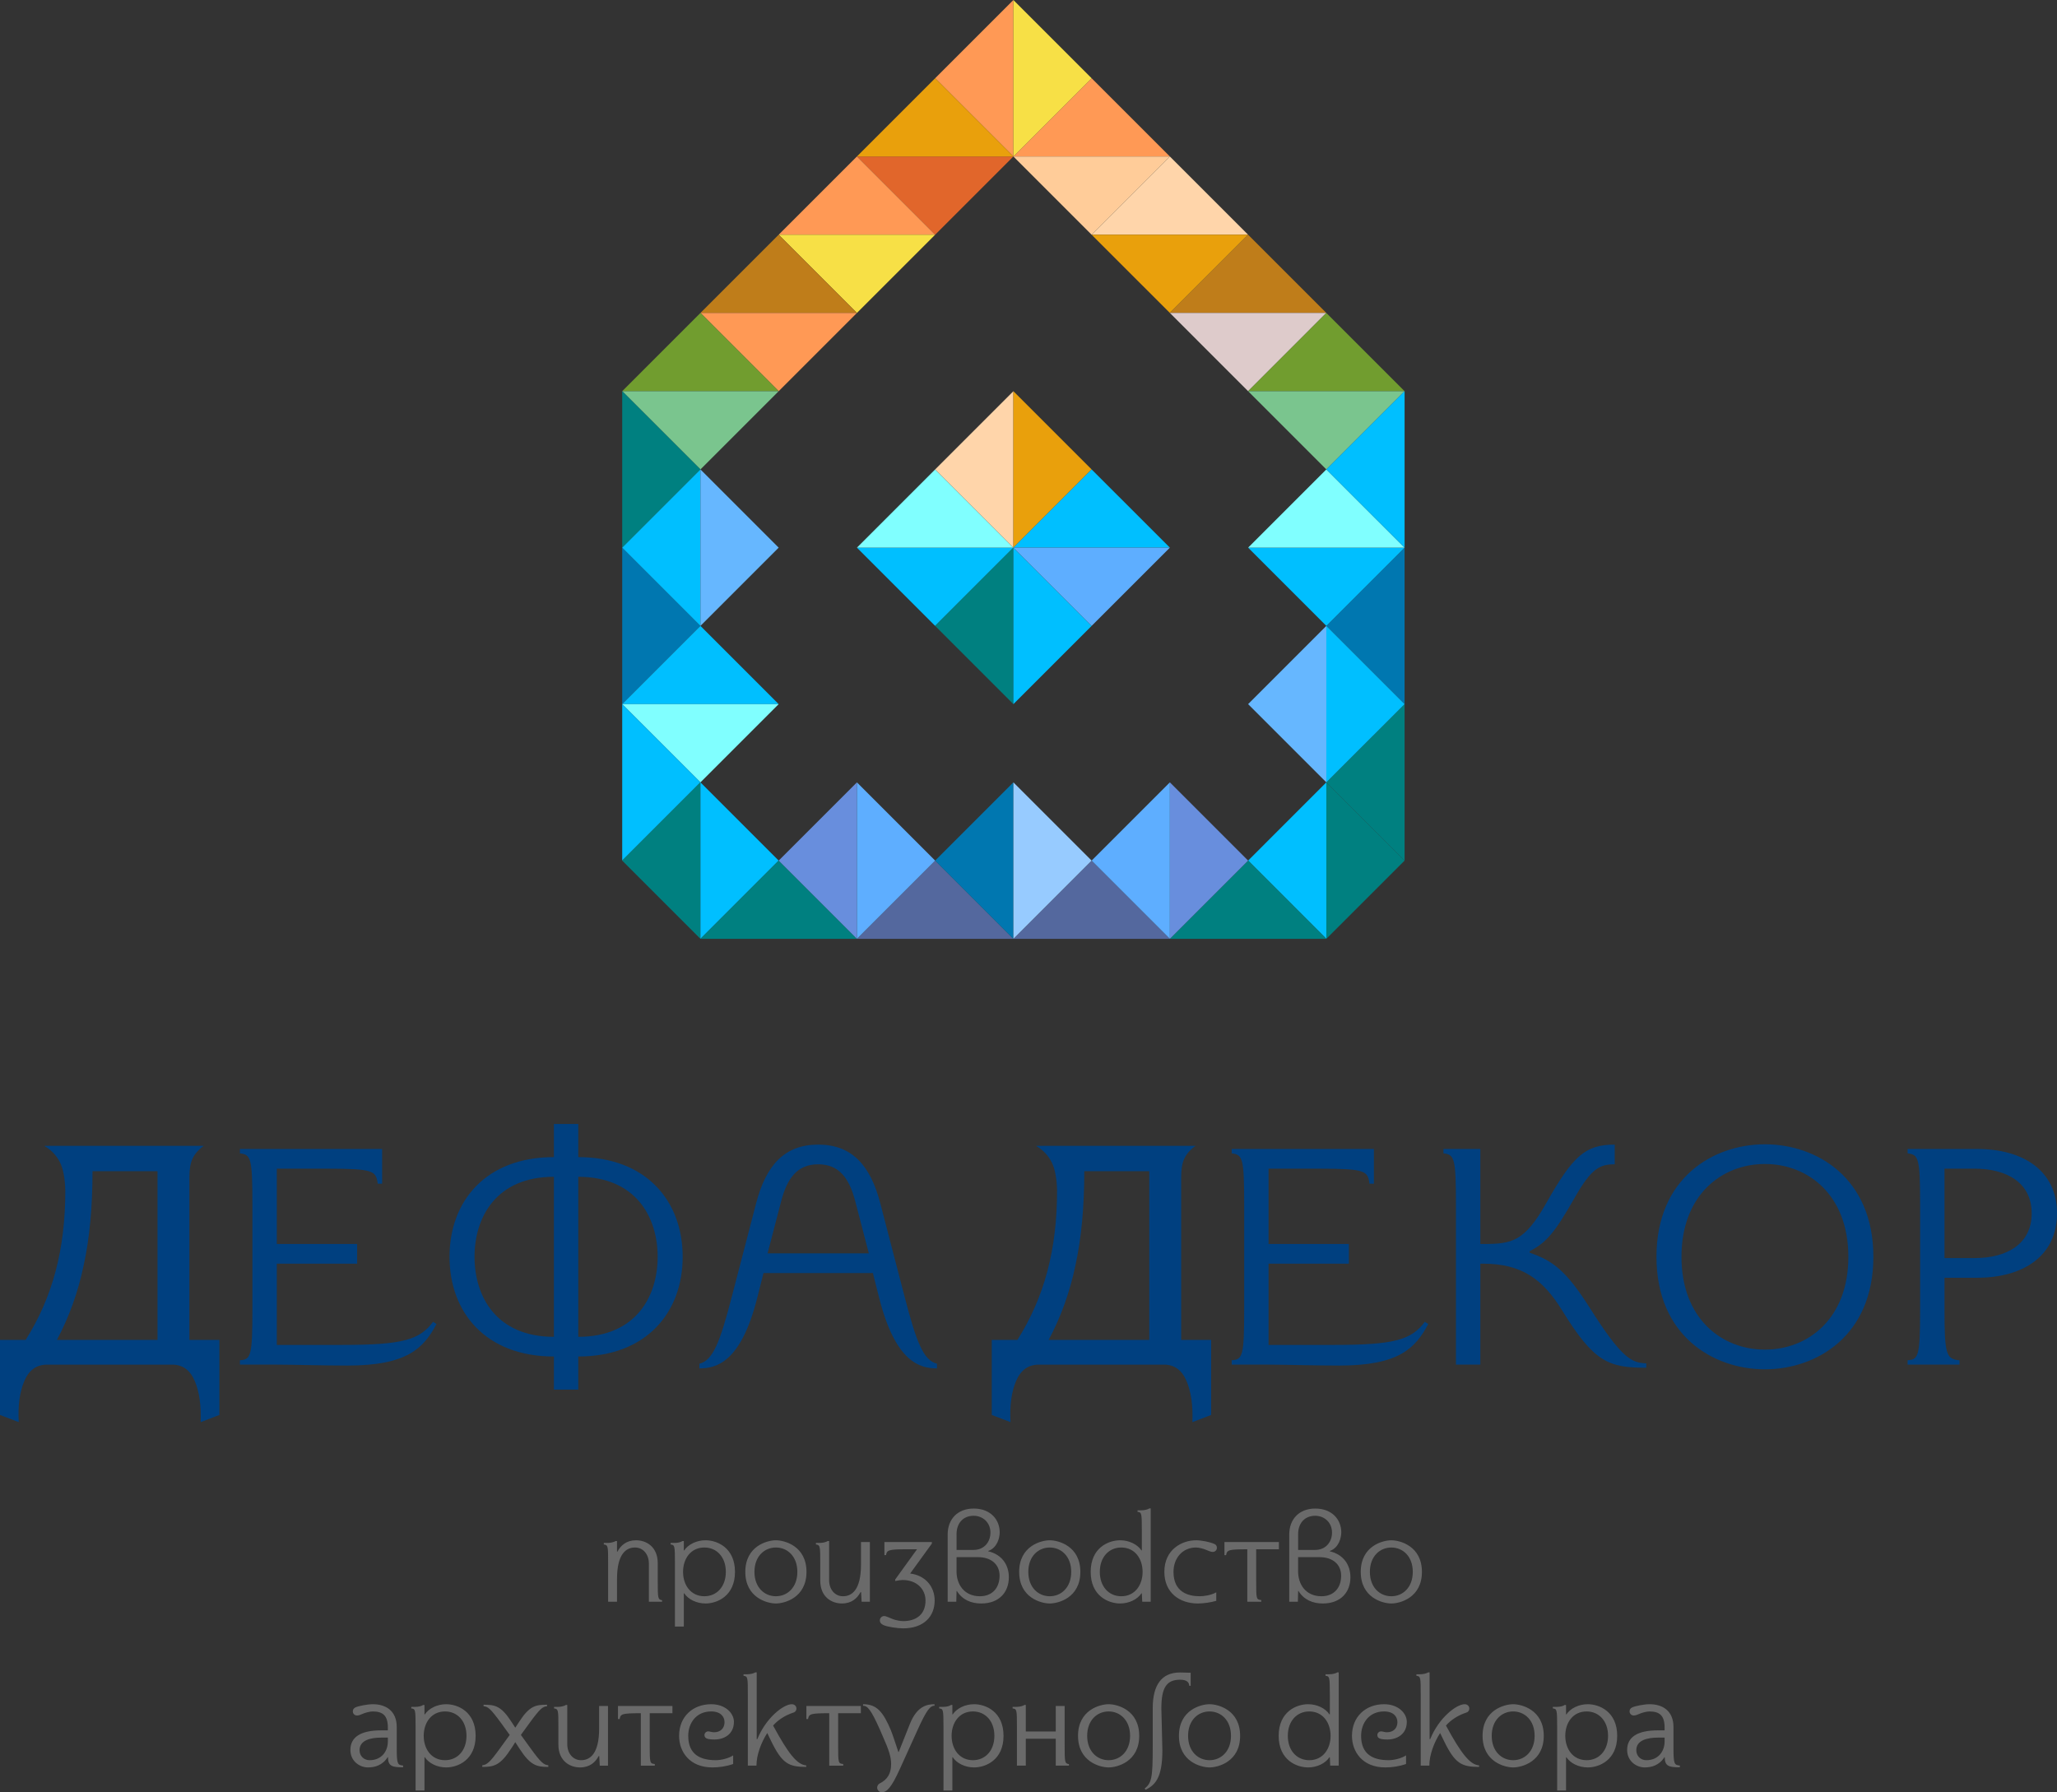 <?xml version="1.0" encoding="UTF-8"?>
<!DOCTYPE svg PUBLIC "-//W3C//DTD SVG 1.1//EN" "http://www.w3.org/Graphics/SVG/1.1/DTD/svg11.dtd">
<!-- Creator: CorelDRAW 2019 (64-Bit) -->
<svg xmlns="http://www.w3.org/2000/svg" xml:space="preserve" width="186.259mm" height="162.296mm" version="1.1" style="shape-rendering:geometricPrecision; text-rendering:geometricPrecision; image-rendering:optimizeQuality; fill-rule:evenodd; clip-rule:evenodd"
viewBox="0 0 4312.77 3757.91"
 xmlns:xlink="http://www.w3.org/1999/xlink"
 xmlns:xodm="http://www.corel.com/coreldraw/odm/2003">
 <rect x="0" y="0" width="4312.77" height="3757.91" fill="#333333" stroke="none"/>
 <defs>
  <style type="text/css">
   <![CDATA[
    .fil20 {fill:#004080}
    .fil9 {fill:#0077B0}
    .fil11 {fill:teal}
    .fil10 {fill:deepskyblue}
    .fil14 {fill:#54689E}
    .fil16 {fill:#5EAEFF}
    .fil13 {fill:#66B7FF}
    .fil15 {fill:#688EDD}
    .fil19 {fill:#6A6A6A}
    .fil7 {fill:#719D2F}
    .fil8 {fill:#7AC58E}
    .fil12 {fill:#80FFFF}
    .fil18 {fill:#97CBFF}
    .fil6 {fill:#BF7D1A}
    .fil17 {fill:#DECBCB}
    .fil3 {fill:#E1662B}
    .fil4 {fill:#E9A00C}
    .fil2 {fill:#F7E046}
    .fil0 {fill:#FF9955}
    .fil1 {fill:#FFCC99}
    .fil5 {fill:#FFD5AA}
   ]]>
  </style>
 </defs>
 <g id="_000-мебель">
  <polygon class="fil0" points="2288.74,164.04 2452.79,328.07 2124.71,328.07 "/>
  <polygon class="fil1" points="2288.74,492.11 2124.71,328.07 2452.79,328.07 "/>
  <polygon class="fil0" points="1960.68,164.04 2124.71,0 2124.71,328.07 "/>
  <polygon class="fil2" points="2288.74,164.04 2124.71,328.07 2124.71,0 "/>
  <polygon class="fil3" points="1960.68,492.11 1796.64,328.07 2124.71,328.07 "/>
  <polygon class="fil4" points="1960.68,164.04 2124.71,328.07 1796.64,328.07 "/>
  <polygon class="fil5" points="2452.79,328.07 2616.82,492.11 2288.74,492.11 "/>
  <polygon class="fil4" points="2452.79,656.14 2288.74,492.11 2616.82,492.11 "/>
  <polygon class="fil0" points="1796.64,328.07 1960.68,492.11 1632.6,492.11 "/>
  <polygon class="fil2" points="1796.64,656.14 1632.6,492.11 1960.68,492.11 "/>
  <polygon class="fil6" points="1632.6,492.11 1796.64,656.14 1468.57,656.14 "/>
  <polygon class="fil0" points="1632.6,820.19 1468.57,656.14 1796.64,656.14 "/>
  <polygon class="fil7" points="1468.57,656.14 1632.6,820.19 1304.53,820.19 "/>
  <polygon class="fil8" points="1468.57,984.22 1304.53,820.19 1632.6,820.19 "/>
  <polygon class="fil9" points="1468.57,1312.3 1304.53,1476.33 1304.53,1148.25 "/>
  <polygon class="fil10" points="1468.57,1312.3 1632.6,1476.33 1304.53,1476.33 "/>
  <polygon class="fil11" points="1468.57,984.22 1304.53,1148.25 1304.53,820.19 "/>
  <polygon class="fil10" points="1304.53,1148.25 1468.57,984.22 1468.57,1312.3 "/>
  <polygon class="fil12" points="1468.57,1640.36 1304.53,1476.33 1632.6,1476.33 "/>
  <polygon class="fil10" points="1468.57,1640.36 1304.53,1804.41 1304.53,1476.33 "/>
  <polygon class="fil11" points="1304.53,1804.41 1468.57,1640.36 1468.57,1968.44 "/>
  <polygon class="fil13" points="1632.6,1148.25 1468.57,1312.3 1468.57,984.22 "/>
  <polygon class="fil10" points="1632.6,1804.41 1468.57,1968.44 1468.57,1640.36 "/>
  <polygon class="fil11" points="1632.6,1804.41 1796.64,1968.44 1468.57,1968.44 "/>
  <polygon class="fil14" points="1960.68,1804.41 2124.71,1968.44 1796.64,1968.44 "/>
  <polygon class="fil14" points="2288.74,1804.41 2452.79,1968.44 2124.71,1968.44 "/>
  <polygon class="fil15" points="1632.6,1804.41 1796.64,1640.36 1796.64,1968.44 "/>
  <polygon class="fil16" points="1960.68,1804.41 1796.64,1968.44 1796.64,1640.36 "/>
  <polygon class="fil6" points="2616.82,492.11 2780.85,656.14 2452.79,656.14 "/>
  <polygon class="fil17" points="2616.82,820.19 2452.79,656.14 2780.85,656.14 "/>
  <polygon class="fil7" points="2780.85,656.14 2944.9,820.19 2616.82,820.19 "/>
  <polygon class="fil8" points="2780.85,984.22 2616.82,820.19 2944.9,820.19 "/>
  <polygon class="fil9" points="2780.85,1312.3 2944.9,1148.25 2944.9,1476.33 "/>
  <polygon class="fil10" points="2780.85,1312.3 2616.82,1148.25 2944.9,1148.25 "/>
  <polygon class="fil11" points="2780.85,1640.36 2944.9,1476.33 2944.9,1804.41 "/>
  <polygon class="fil10" points="2944.9,1476.33 2780.85,1640.36 2780.85,1312.3 "/>
  <polygon class="fil12" points="2780.85,984.22 2944.9,1148.25 2616.82,1148.25 "/>
  <polygon class="fil10" points="2780.85,984.22 2944.9,820.19 2944.9,1148.25 "/>
  <polygon class="fil11" points="2944.9,1804.41 2780.85,1968.44 2780.85,1640.36 "/>
  <polygon class="fil13" points="2616.82,1476.33 2780.85,1312.3 2780.85,1640.36 "/>
  <polygon class="fil10" points="2616.82,1804.41 2780.85,1640.36 2780.85,1968.44 "/>
  <polygon class="fil11" points="2616.82,1804.41 2780.85,1968.44 2452.79,1968.44 "/>
  <polygon class="fil15" points="2616.82,1804.41 2452.79,1968.44 2452.79,1640.36 "/>
  <polygon class="fil16" points="2288.74,1804.41 2452.79,1640.36 2452.79,1968.44 "/>
  <polygon class="fil9" points="1960.68,1804.41 2124.71,1640.36 2124.71,1968.44 "/>
  <polygon class="fil18" points="2288.74,1804.41 2124.71,1968.44 2124.71,1640.36 "/>
  <polygon class="fil10" points="1960.68,1312.3 1796.64,1148.25 2124.71,1148.25 "/>
  <polygon class="fil12" points="1960.68,984.22 2124.71,1148.25 1796.64,1148.25 "/>
  <polygon class="fil5" points="1960.68,984.22 2124.71,820.19 2124.71,1148.25 "/>
  <polygon class="fil4" points="2288.74,984.22 2124.71,1148.25 2124.71,820.19 "/>
  <polygon class="fil10" points="2288.74,984.22 2452.79,1148.25 2124.71,1148.25 "/>
  <polygon class="fil11" points="1960.68,1312.3 2124.71,1148.25 2124.71,1476.33 "/>
  <polygon class="fil10" points="2288.74,1312.3 2124.71,1476.33 2124.71,1148.25 "/>
  <polygon class="fil16" points="2288.74,1312.3 2124.71,1148.25 2452.79,1148.25 "/>
  <path class="fil19" d="M1388.1 3358.29l0 -3.19c-8.78,-1.33 -9.05,-3.73 -9.05,-39.92l0 -37.52c0,-35.13 -24.48,-48.17 -45.51,-48.17 -20.23,0 -32.2,10.91 -38.85,23.68l-1.06 0 0 -22.09 -2.93 0c-2.39,1.86 -9.85,3.99 -16.76,3.99l-7.98 0 0 3.19c9.05,1.07 9.05,3.73 9.05,39.65l0 80.37 18.63 0 0 -47.37c0,-53.49 19.43,-66.26 37.79,-66.26 17.3,0 29.01,14.64 29.01,33.53l0 80.1 27.68 0zm152.87 -62.54c0,-50.83 -37.52,-66.26 -61.74,-66.26 -18.63,0 -36.19,8.52 -44.71,21.29l-0.8 0 0 -19.69 -2.93 0c-2.39,1.86 -8.25,3.99 -16.76,3.99l-7.98 0 0 3.19c8.52,1.07 9.05,2.13 9.05,39.65l0 132.53 18.63 0 0 -69.72 0.8 0c8.52,12.77 26.08,21.29 44.71,21.29 24.22,0 61.74,-15.43 61.74,-66.26zm-19.16 0c0,31.14 -19.16,51.1 -44.98,51.1 -28.47,0 -44.71,-23.42 -44.71,-51.1 0,-27.68 16.23,-51.1 44.71,-51.1 25.82,0 44.98,19.96 44.98,51.1zm169.1 0c0,-54.29 -46.04,-66.26 -64.13,-66.26 -18.1,0 -64.14,11.98 -64.14,66.26 0,54.29 46.04,66.26 64.14,66.26 18.1,0 64.13,-11.98 64.13,-66.26zm-19.16 0c0,32.73 -21.02,51.1 -44.97,51.1 -23.95,0 -44.98,-18.36 -44.98,-51.1 0,-32.73 21.02,-51.1 44.98,-51.1 23.95,0 44.97,18.36 44.97,51.1zm152.06 62.54l0 -125.08 -18.63 0 0 47.37c0,53.49 -19.43,66.26 -37.79,66.26 -17.3,0 -29.01,-14.64 -29.01,-33.53l0 -82.23 -2.93 0c-2.39,1.86 -9.85,3.99 -16.76,3.99l-7.98 0 0 3.19c9.05,1.07 9.05,3.99 9.05,39.92l0 35.66c0,35.13 24.48,48.17 45.51,48.17 20.22,0 32.2,-10.91 38.85,-23.68l1.33 0 1.07 19.96 17.3 0zm135.83 -2.39c0,-30.34 -20.49,-52.96 -51.36,-56.69l45.51 -62.8 0 -3.2 -99.53 0 0 27.41 3.46 0c1.6,-10.11 4.79,-12.24 40.45,-12.24l24.48 0 -45.77 63.34 0 3.19c4.26,-1.06 12.24,-2.13 15.43,-2.13 30.34,0 48.17,19.69 48.17,43.11 0,29.54 -19.96,43.11 -47.1,43.11 -5.06,0 -15.7,-1.86 -21.56,-4.26 -10.64,-4.26 -14.64,-6.39 -17.83,-6.39 -5.59,0 -9.32,4.52 -9.32,9.32 0,3.73 2.13,7.18 7.45,9.58 8.52,3.99 30.6,6.92 41.25,6.92 44.71,0 66.26,-26.08 66.26,-58.28zm155.53 -48.97c0,-27.14 -15.7,-47.9 -43.11,-54.29l0 -0.8c18.9,-6.65 23.95,-27.68 23.95,-39.12 0,-25.55 -18.36,-49.76 -54.55,-49.76 -34.06,0 -54.55,22.62 -54.55,54.29l0 141.04 18.1 0 0.53 -22.35 0.8 0c11.71,18.89 30.61,26.08 50.83,26.08 38.32,0 58.01,-24.22 58.01,-55.09zm-38.59 -93.41c0,19.69 -13.3,36.19 -35.13,36.19l-35.92 0 0 -33c0,-23.15 13.84,-38.59 35.92,-38.59 18.36,0 35.13,13.3 35.13,35.39zm19.16 90.22c0,25.81 -15.43,43.11 -41.25,43.11 -33.8,0 -48.97,-26.08 -48.97,-51.63l0 -30.34 44.97 0c27.94,0 45.24,15.43 45.24,38.85zm169.36 -7.98c0,-54.29 -46.04,-66.26 -64.13,-66.26 -18.1,0 -64.14,11.98 -64.14,66.26 0,54.29 46.04,66.26 64.14,66.26 18.1,0 64.13,-11.98 64.13,-66.26zm-19.16 0c0,32.73 -21.02,51.1 -44.97,51.1 -23.95,0 -44.98,-18.36 -44.98,-51.1 0,-32.73 21.02,-51.1 44.98,-51.1 23.95,0 44.97,18.36 44.97,51.1zm166.7 62.54l0 -195.6 -2.93 0c-2.39,1.86 -9.58,3.99 -16.76,3.99l-7.98 0 0 3.19c8.52,1.06 9.05,2.13 9.05,39.65l0 41.25 -0.8 0c-8.52,-12.77 -26.08,-21.29 -44.71,-21.29 -24.22,0 -61.74,15.43 -61.74,66.26 0,50.83 37.52,66.26 61.74,66.26 18.63,0 36.19,-8.52 44.71,-21.29l0.8 0 0.8 17.56 17.83 0zm-17.03 -62.54c0,27.68 -16.23,51.1 -44.71,51.1 -25.82,0 -44.98,-19.96 -44.98,-51.1 0,-31.14 19.16,-51.1 44.98,-51.1 28.47,0 44.71,23.42 44.71,51.1zm155.79 -50.56c0,-3.46 -1.86,-6.65 -5.32,-7.98 -9.31,-4.26 -27.68,-7.72 -38.32,-7.72 -29.27,0 -66.53,18.89 -66.53,66.26 0,43.91 32.2,66.26 69.99,66.26 12.24,0 27.14,-2.13 38.85,-5.59l0 -17.83c-11.18,6.39 -26.61,8.25 -34.86,8.25 -24.22,0 -54.82,-8.78 -54.82,-51.1 0,-27.68 17.83,-51.1 47.37,-51.1 5.59,0 15.7,2.66 19.96,4.52 4.79,2.13 11.18,4.79 14.9,4.79 5.06,0 8.78,-3.99 8.78,-8.78zm129.98 3.19l0 -15.17 -114.16 0 0 27.41 3.46 0c1.86,-10.91 5.32,-12.24 44.44,-12.24l0 109.91 29.27 0 0 -3.46c-10.38,-1.07 -10.64,-1.86 -10.64,-39.65l0 -66.8 47.63 0zm149.94 58.55c0,-27.14 -15.7,-47.9 -43.11,-54.29l0 -0.8c18.9,-6.65 23.95,-27.68 23.95,-39.12 0,-25.55 -18.36,-49.76 -54.55,-49.76 -34.06,0 -54.55,22.62 -54.55,54.29l0 141.04 18.1 0 0.53 -22.35 0.8 0c11.71,18.89 30.61,26.08 50.83,26.08 38.32,0 58.01,-24.22 58.01,-55.09zm-38.59 -93.41c0,19.69 -13.3,36.19 -35.13,36.19l-35.92 0 0 -33c0,-23.15 13.84,-38.59 35.92,-38.59 18.36,0 35.13,13.3 35.13,35.39zm19.16 90.22c0,25.81 -15.43,43.11 -41.25,43.11 -33.8,0 -48.97,-26.08 -48.97,-51.63l0 -30.34 44.97 0c27.94,0 45.24,15.43 45.24,38.85zm169.36 -7.98c0,-54.29 -46.04,-66.26 -64.13,-66.26 -18.1,0 -64.14,11.98 -64.14,66.26 0,54.29 46.04,66.26 64.14,66.26 18.1,0 64.13,-11.98 64.13,-66.26zm-19.16 0c0,32.73 -21.02,51.1 -44.97,51.1 -23.95,0 -44.98,-18.36 -44.98,-51.1 0,-32.73 21.02,-51.1 44.98,-51.1 23.95,0 44.97,18.36 44.97,51.1z"/>
  <path class="fil19" d="M845.12 3705.49l0 -3.73c-11.44,-1.07 -13.31,-2.93 -13.31,-35.66l0 -44.97c0,-34.6 -23.42,-47.9 -50.03,-47.9 -11.44,0 -30.87,3.73 -36.99,6.92 -3.2,1.6 -5.06,4.52 -5.06,7.98 0,4.79 3.73,8.78 8.78,8.78 3.73,0 8.25,-1.86 13.04,-3.99 4.26,-1.86 14.11,-4.52 19.69,-4.52 21.82,0 31.93,9.05 31.93,33.53l0 6.12 -14.37 0c-42.85,0 -64.14,14.37 -64.14,40.98 0,23.95 19.69,36.72 36.73,36.72 13.84,0 30.34,-3.99 41.51,-21.55l0.53 0c0,19.16 9.31,21.29 31.67,21.29zm-31.93 -54.02c0,19.69 -12.51,39.12 -38.32,39.12 -12.51,0 -21.02,-9.32 -21.02,-21.02 0,-20.76 22.89,-26.35 45.51,-26.35l13.84 0 0 8.25zm184.02 -11.98c0,-50.83 -37.52,-66.26 -61.74,-66.26 -18.63,0 -36.19,8.52 -44.71,21.29l-0.8 0 0 -19.69 -2.93 0c-2.39,1.86 -8.25,3.99 -16.76,3.99l-7.98 0 0 3.19c8.52,1.07 9.05,2.13 9.05,39.65l0 132.53 18.63 0 0 -69.72 0.8 0c8.52,12.77 26.08,21.29 44.71,21.29 24.22,0 61.74,-15.43 61.74,-66.26zm-19.16 0c0,31.14 -19.16,51.1 -44.98,51.1 -28.47,0 -44.71,-23.42 -44.71,-51.1 0,-27.68 16.23,-51.1 44.71,-51.1 25.82,0 44.98,19.96 44.98,51.1zm171.51 65.2l0 -3.46c-9.58,-0.8 -16.23,-6.65 -36.46,-34.6l-21.02 -29.01 18.36 -25.28c22.36,-30.6 27.41,-34.06 36.46,-34.86l0 -3.19c-23.68,0 -36.46,2.13 -58.01,35.13l-8.52 13.04 -8.52 -13.04c-21.55,-33 -34.33,-35.13 -58.01,-35.13l0 3.19c9.05,0.8 14.11,4.26 36.46,34.86l18.36 25.28 -21.02 29.01c-20.23,27.94 -26.88,33.8 -36.46,34.6l0 3.46c24.75,0 37.79,-3.19 60.94,-39.12l8.25 -12.77 8.25 12.77c23.15,35.93 36.19,39.12 60.94,39.12zm125.21 -2.66l0 -125.08 -18.63 0 0 47.37c0,53.49 -19.43,66.26 -37.79,66.26 -17.3,0 -29.01,-14.64 -29.01,-33.53l0 -82.23 -2.93 0c-2.39,1.86 -9.85,3.99 -16.76,3.99l-7.98 0 0 3.19c9.05,1.07 9.05,3.99 9.05,39.92l0 35.66c0,35.13 24.48,48.17 45.51,48.17 20.22,0 32.2,-10.91 38.85,-23.68l1.33 0 1.07 19.96 17.3 0zm135.06 -109.91l0 -15.17 -114.16 0 0 27.41 3.46 0c1.86,-10.91 5.32,-12.24 44.44,-12.24l0 109.91 29.27 0 0 -3.46c-10.38,-1.07 -10.64,-1.86 -10.64,-39.65l0 -66.8 47.63 0zm128.94 18.1c0,-18.1 -17.83,-36.99 -47.63,-36.99 -38.59,0 -67.33,26.08 -67.33,66.26 0,33.27 21.82,66.26 69.99,66.26 13.31,0 29.01,-2.13 43.38,-7.18l0 -18.1c-9.05,6.12 -25.02,10.11 -36.46,10.11 -32.47,0 -57.75,-11.98 -57.75,-51.1 0,-25.55 15.7,-51.1 48.17,-51.1 19.69,0 27.94,10.91 27.94,22.36 0,13.04 -8.52,21.29 -22.09,21.29 -4.52,0 -8.78,-1.86 -12.24,-1.86 -4.26,0 -7.72,3.73 -7.72,7.45 0,6.65 4.52,9.58 21.29,9.58 19.69,0 40.45,-10.91 40.45,-36.99zm151.56 94.47l0 -3.19c-19.43,-1.6 -37.52,-24.75 -69.46,-83.56 9.85,-11.18 24.48,-21.29 42.58,-27.14 4.79,-1.6 6.39,-5.06 6.39,-8.52 0,-4.79 -3.73,-9.05 -9.85,-9.05 -17.03,0 -54.02,28.21 -72.12,73.18l-1.33 0 0 -139.98 -2.93 0c-2.39,1.86 -9.85,3.99 -16.76,3.99l-7.98 0 0 3.19c9.05,1.06 9.05,3.73 9.05,39.65l0 148.76 18.1 0c0,-22.09 9.58,-48.17 22.62,-68.39 2.66,5.85 5.85,12.24 8.25,17.03 22.89,46.84 36.46,54.02 73.45,54.02zm114.56 -112.57l0 -15.17 -114.16 0 0 27.41 3.46 0c1.86,-10.91 5.32,-12.24 44.44,-12.24l0 109.91 29.27 0 0 -3.46c-10.38,-1.07 -10.64,-1.86 -10.64,-39.65l0 -66.8 47.63 0zm154.49 -15.7l0 -3.2c-15.17,0 -36.73,3.73 -51.63,41.25l-23.42 58.81 -0.8 0c-6.12,-18.36 -12.51,-37.79 -15.7,-45.51 -16.23,-38.32 -29.27,-54.55 -58.28,-54.55l0 3.2c9.05,0 16.5,7.72 35.13,49.76l5.32 12.24c14.64,32.73 18.36,46.3 18.36,60.14 0,18.89 -6.65,32.2 -24.22,40.98 -2.66,1.33 -5.06,4.52 -5.06,8.52 0,5.06 4.26,9.85 9.58,9.85 10.64,0 20.49,-10.11 38.05,-48.97l37.52 -82.76c18.36,-40.19 25.81,-49.76 35.13,-49.76zm144.64 63.07c0,-50.83 -37.52,-66.26 -61.74,-66.26 -18.63,0 -36.19,8.52 -44.71,21.29l-0.8 0 0 -19.69 -2.93 0c-2.39,1.86 -8.25,3.99 -16.76,3.99l-7.98 0 0 3.19c8.52,1.07 9.05,2.13 9.05,39.65l0 132.53 18.63 0 0 -69.72 0.8 0c8.52,12.77 26.08,21.29 44.71,21.29 24.22,0 61.74,-15.43 61.74,-66.26zm-19.16 0c0,31.14 -19.16,51.1 -44.98,51.1 -28.47,0 -44.71,-23.42 -44.71,-51.1 0,-27.68 16.23,-51.1 44.71,-51.1 25.82,0 44.98,19.96 44.98,51.1zm156.35 62.54l0 -3.19c-8.78,-1.33 -9.05,-3.73 -9.05,-39.92l0 -81.97 -18.63 0 0 53.49 -62.8 0 0 -55.62 -2.93 0c-2.39,1.86 -9.85,3.99 -16.76,3.99l-7.98 0 0 3.19c9.05,1.07 9.05,3.73 9.05,39.65l0 80.37 18.63 0 0 -56.42 62.8 0 0 56.42 27.68 0zm147.3 -62.54c0,-54.29 -46.04,-66.26 -64.13,-66.26 -18.1,0 -64.14,11.98 -64.14,66.26 0,54.29 46.04,66.26 64.14,66.26 18.1,0 64.13,-11.98 64.13,-66.26zm-19.16 0c0,32.73 -21.02,51.1 -44.97,51.1 -23.95,0 -44.98,-18.36 -44.98,-51.1 0,-32.73 21.02,-51.1 44.98,-51.1 23.95,0 44.97,18.36 44.97,51.1zm127.07 -104.85l0 -27.41c-7.18,-0.27 -18.63,-0.53 -22.35,-0.53 -39.12,0 -57.22,26.88 -57.22,74.78l0 80.63c0,66 -2.39,76.11 -17.03,88.09l2.39 2.39c18.89,-9.85 34.86,-23.68 34.86,-82.5 0,-7.45 -2.13,-82.76 -2.13,-87.82 0,-43.64 10.64,-60.41 39.38,-60.41 15.17,0 18.63,6.39 19.16,12.77l2.93 0zm103.65 104.85c0,-54.29 -46.04,-66.26 -64.13,-66.26 -18.1,0 -64.14,11.98 -64.14,66.26 0,54.29 46.04,66.26 64.14,66.26 18.1,0 64.13,-11.98 64.13,-66.26zm-19.16 0c0,32.73 -21.02,51.1 -44.97,51.1 -23.95,0 -44.98,-18.36 -44.98,-51.1 0,-32.73 21.02,-51.1 44.98,-51.1 23.95,0 44.97,18.36 44.97,51.1z"/>
  <path class="fil19" d="M2806.78 3702.03l0 -195.6 -2.93 0c-2.39,1.86 -9.58,3.99 -16.76,3.99l-7.98 0 0 3.19c8.52,1.06 9.05,2.13 9.05,39.65l0 41.25 -0.8 0c-8.52,-12.77 -26.08,-21.29 -44.71,-21.29 -24.22,0 -61.74,15.43 -61.74,66.26 0,50.83 37.52,66.26 61.74,66.26 18.63,0 36.19,-8.52 44.71,-21.29l0.8 0 0.8 17.56 17.83 0zm-17.03 -62.54c0,27.68 -16.23,51.1 -44.71,51.1 -25.82,0 -44.98,-19.96 -44.98,-51.1 0,-31.14 19.16,-51.1 44.98,-51.1 28.47,0 44.71,23.42 44.71,51.1zm159.8 -29.27c0,-18.1 -17.83,-36.99 -47.63,-36.99 -38.59,0 -67.33,26.08 -67.33,66.26 0,33.27 21.82,66.26 69.99,66.26 13.31,0 29.01,-2.13 43.38,-7.18l0 -18.1c-9.05,6.12 -25.02,10.11 -36.46,10.11 -32.47,0 -57.75,-11.98 -57.75,-51.1 0,-25.55 15.7,-51.1 48.17,-51.1 19.69,0 27.94,10.91 27.94,22.36 0,13.04 -8.52,21.29 -22.09,21.29 -4.52,0 -8.78,-1.86 -12.24,-1.86 -4.26,0 -7.72,3.73 -7.72,7.45 0,6.65 4.52,9.58 21.29,9.58 19.69,0 40.45,-10.91 40.45,-36.99zm151.56 94.47l0 -3.19c-19.43,-1.6 -37.52,-24.75 -69.46,-83.56 9.85,-11.18 24.48,-21.29 42.58,-27.14 4.79,-1.6 6.39,-5.06 6.39,-8.52 0,-4.79 -3.73,-9.05 -9.85,-9.05 -17.03,0 -54.02,28.21 -72.12,73.18l-1.33 0 0 -139.98 -2.93 0c-2.39,1.86 -9.85,3.99 -16.76,3.99l-7.98 0 0 3.19c9.05,1.06 9.05,3.73 9.05,39.65l0 148.76 18.1 0c0,-22.09 9.58,-48.17 22.62,-68.39 2.66,5.85 5.85,12.24 8.25,17.03 22.89,46.84 36.46,54.02 73.45,54.02zm135.59 -65.2c0,-54.29 -46.04,-66.26 -64.13,-66.26 -18.1,0 -64.14,11.98 -64.14,66.26 0,54.29 46.04,66.26 64.14,66.26 18.1,0 64.13,-11.98 64.13,-66.26zm-19.16 0c0,32.73 -21.02,51.1 -44.97,51.1 -23.95,0 -44.98,-18.36 -44.98,-51.1 0,-32.73 21.02,-51.1 44.98,-51.1 23.95,0 44.97,18.36 44.97,51.1zm173.11 0c0,-50.83 -37.52,-66.26 -61.74,-66.26 -18.63,0 -36.19,8.52 -44.71,21.29l-0.8 0 0 -19.69 -2.93 0c-2.39,1.86 -8.25,3.99 -16.76,3.99l-7.98 0 0 3.19c8.52,1.07 9.05,2.13 9.05,39.65l0 132.53 18.63 0 0 -69.72 0.8 0c8.52,12.77 26.08,21.29 44.71,21.29 24.22,0 61.74,-15.43 61.74,-66.26zm-19.16 0c0,31.14 -19.16,51.1 -44.98,51.1 -28.47,0 -44.71,-23.42 -44.71,-51.1 0,-27.68 16.23,-51.1 44.71,-51.1 25.82,0 44.98,19.96 44.98,51.1zm150.49 66l0 -3.73c-11.44,-1.07 -13.31,-2.93 -13.31,-35.66l0 -44.97c0,-34.6 -23.42,-47.9 -50.03,-47.9 -11.44,0 -30.87,3.73 -36.99,6.92 -3.2,1.6 -5.06,4.52 -5.06,7.98 0,4.79 3.73,8.78 8.78,8.78 3.73,0 8.25,-1.86 13.04,-3.99 4.26,-1.86 14.11,-4.52 19.69,-4.52 21.82,0 31.93,9.05 31.93,33.53l0 6.12 -14.37 0c-42.85,0 -64.14,14.37 -64.14,40.98 0,23.95 19.69,36.72 36.73,36.72 13.84,0 30.34,-3.99 41.51,-21.55l0.53 0c0,19.16 9.31,21.29 31.67,21.29zm-31.93 -54.02c0,19.69 -12.51,39.12 -38.32,39.12 -12.51,0 -21.02,-9.32 -21.02,-21.02 0,-20.76 22.89,-26.35 45.51,-26.35l13.84 0 0 8.25z"/>
  <path class="fil20" d="M93.7 2402.53l333.53 0c-11.14,7.86 -19,17.04 -23.59,26.87 -4.59,9.83 -6.55,22.93 -6.55,39.31l0 340.74 62.9 0 0 157.26 -39.31 15.07c1.31,-34.73 -2.62,-63.56 -12.45,-86.49 -9.83,-22.93 -25.56,-34.07 -47.18,-34.07l-262.1 0c-22.28,0 -38,11.14 -47.83,34.07 -9.83,22.93 -13.76,51.76 -11.8,86.49l-39.32 -15.07 0 -157.26 53.73 0c28.17,-44.56 49.14,-92.39 62.9,-144.16 13.76,-51.76 20.31,-108.12 20.31,-169.06 -0.66,-26.21 -4.59,-46.52 -11.8,-60.28 -7.21,-13.76 -17.69,-24.9 -31.45,-32.76l0 -0.66zm236.55 53.08l-136.3 0c0,74.04 -5.9,139.57 -18.35,196.58 -11.8,57.01 -30.8,109.43 -56.35,157.26l211 0 0 -353.84z"/>
  <path class="fil20" d="M915.18 2776.03l-7.21 -4.59c-28.18,38.01 -64.21,48.49 -191.34,48.49l-136.29 0 0 -170.37 168.4 0 0 -41.28 -168.4 0 0 -157.92 105.5 0c98.29,0 102.22,4.59 106.15,31.45l9.17 0 0 -72.73 -298.14 0 0 9.17c22.93,2.62 26.21,9.83 26.21,106.81l0 220.17c0,97.63 -3.28,105.5 -26.21,106.81l0 9.17 77.98 0c32.11,0 99.6,1.97 147.43,1.97 125.81,0 159.88,-36.7 186.75,-87.15z"/>
  <path class="fil20" d="M1431.31 2635.15c0,-116.64 -76.01,-209.03 -218.86,-209.03l0 -69.46 -51.11 0 0 69.46c-142.85,0 -218.86,92.39 -218.86,209.03 0,116.63 76.01,209.03 218.86,209.03l0 69.46 51.11 0 0 -69.46c142.85,0 218.86,-92.39 218.86,-209.03zm-52.42 0c0,81.91 -44.56,167.75 -166.44,167.75l0 -335.5c121.88,0 166.44,85.84 166.44,167.75zm-217.55 167.75c-121.88,0 -166.44,-85.84 -166.44,-167.75 0,-81.91 44.56,-167.75 166.44,-167.75l0 335.5zm803.14 66.18l0 -9.83c-28.17,-6.55 -43.25,-45.21 -68.15,-141.54l-50.45 -193.96c-20.97,-81.25 -60.29,-123.85 -130.4,-123.85 -70.11,0 -109.43,42.59 -130.4,123.85l-50.46 193.96c-24.9,96.32 -39.97,134.98 -68.15,141.54l0 9.83c36.04,0 87.15,-13.11 121.22,-148.09l13.1 -51.77 229.34 0 13.11 51.77c34.07,134.98 85.18,148.09 121.22,148.09zm-142.85 -241.14l-212.31 0 28.18 -108.12c12.45,-48.49 33.42,-78.63 77.98,-78.63 44.56,0 65.53,30.14 77.98,78.63l28.18 108.12z"/>
  <path class="fil20" d="M2173.07 2402.53l333.53 0c-11.14,7.86 -19,17.04 -23.59,26.87 -4.59,9.83 -6.55,22.93 -6.55,39.31l0 340.74 62.9 0 0 157.26 -39.31 15.07c1.31,-34.73 -2.62,-63.56 -12.45,-86.49 -9.83,-22.93 -25.56,-34.07 -47.18,-34.07l-262.1 0c-22.28,0 -38,11.14 -47.83,34.07 -9.83,22.93 -13.76,51.76 -11.8,86.49l-39.32 -15.07 0 -157.26 53.73 0c28.17,-44.56 49.14,-92.39 62.9,-144.16 13.76,-51.76 20.31,-108.12 20.31,-169.06 -0.66,-26.21 -4.59,-46.52 -11.8,-60.28 -7.21,-13.76 -17.69,-24.9 -31.45,-32.76l0 -0.66zm236.55 53.08l-136.3 0c0,74.04 -5.9,139.57 -18.35,196.58 -11.8,57.01 -30.8,109.43 -56.35,157.26l211 0 0 -353.84z"/>
  <path class="fil20" d="M2994.55 2776.03l-7.21 -4.59c-28.18,38.01 -64.21,48.49 -191.34,48.49l-136.29 0 0 -170.37 168.4 0 0 -41.28 -168.4 0 0 -157.92 105.5 0c98.29,0 102.22,4.59 106.15,31.45l9.17 0 0 -72.73 -298.14 0 0 9.17c22.93,2.62 26.21,9.83 26.21,106.81l0 220.17c0,97.63 -3.28,105.5 -26.21,106.81l0 9.17 77.98 0c32.11,0 99.6,1.97 147.43,1.97 125.81,0 159.88,-36.7 186.75,-87.15zm457.1 91.74l0 -9.17c-30.8,-1.31 -51.11,-9.83 -118.6,-116.64 -49.14,-77.32 -77.32,-98.94 -125.81,-115.32l0 -3.28c35.39,-18.35 52.42,-38.66 95.01,-113.36 34.73,-60.94 52.42,-68.8 83.22,-68.8l0 -41.28c-62.25,0 -87.81,24.25 -143.5,122.53 -45.87,81.25 -72.08,85.84 -132.36,85.84l-5.9 0 0 -199.2 -77.32 0 0 9.17c22.93,2.62 26.21,9.83 26.21,106.81l0 336.15 51.11 0 0 -211.65 5.9 0c81.91,0 125.81,33.42 165.78,98.29 66.84,108.77 97.63,119.91 176.27,119.91zm476.1 -232.62c0,-165.78 -119.26,-235.9 -227.38,-235.9 -108.12,0 -227.37,70.11 -227.37,235.9 0,165.78 119.26,235.89 227.37,235.89 108.12,0 227.38,-70.11 227.38,-235.89zm-52.42 0c0,129.74 -84.53,194.61 -174.95,194.61 -90.43,0 -174.95,-64.87 -174.95,-194.61 0,-129.74 84.53,-194.61 174.95,-194.61 90.43,0 174.95,64.87 174.95,194.61zm437.44 -91.08c0,-89.77 -71.42,-134.99 -167.09,-134.99l-146.12 0 0 9.17c22.93,2.62 26.21,9.83 26.21,106.81l0 220.17c0,97.63 -3.28,105.5 -26.21,106.81l0 9.17 108.77 0 0 -9.17c-28.17,-1.97 -31.45,-13.11 -31.45,-106.81l0 -66.18 68.8 0c95.67,0 167.09,-45.21 167.09,-134.98zm-53.08 0c0,64.87 -53.08,93.7 -119.26,93.7l-63.56 0 0 -187.4 63.56 0c66.18,0 119.26,28.83 119.26,93.7z"/>
 </g>
</svg>
